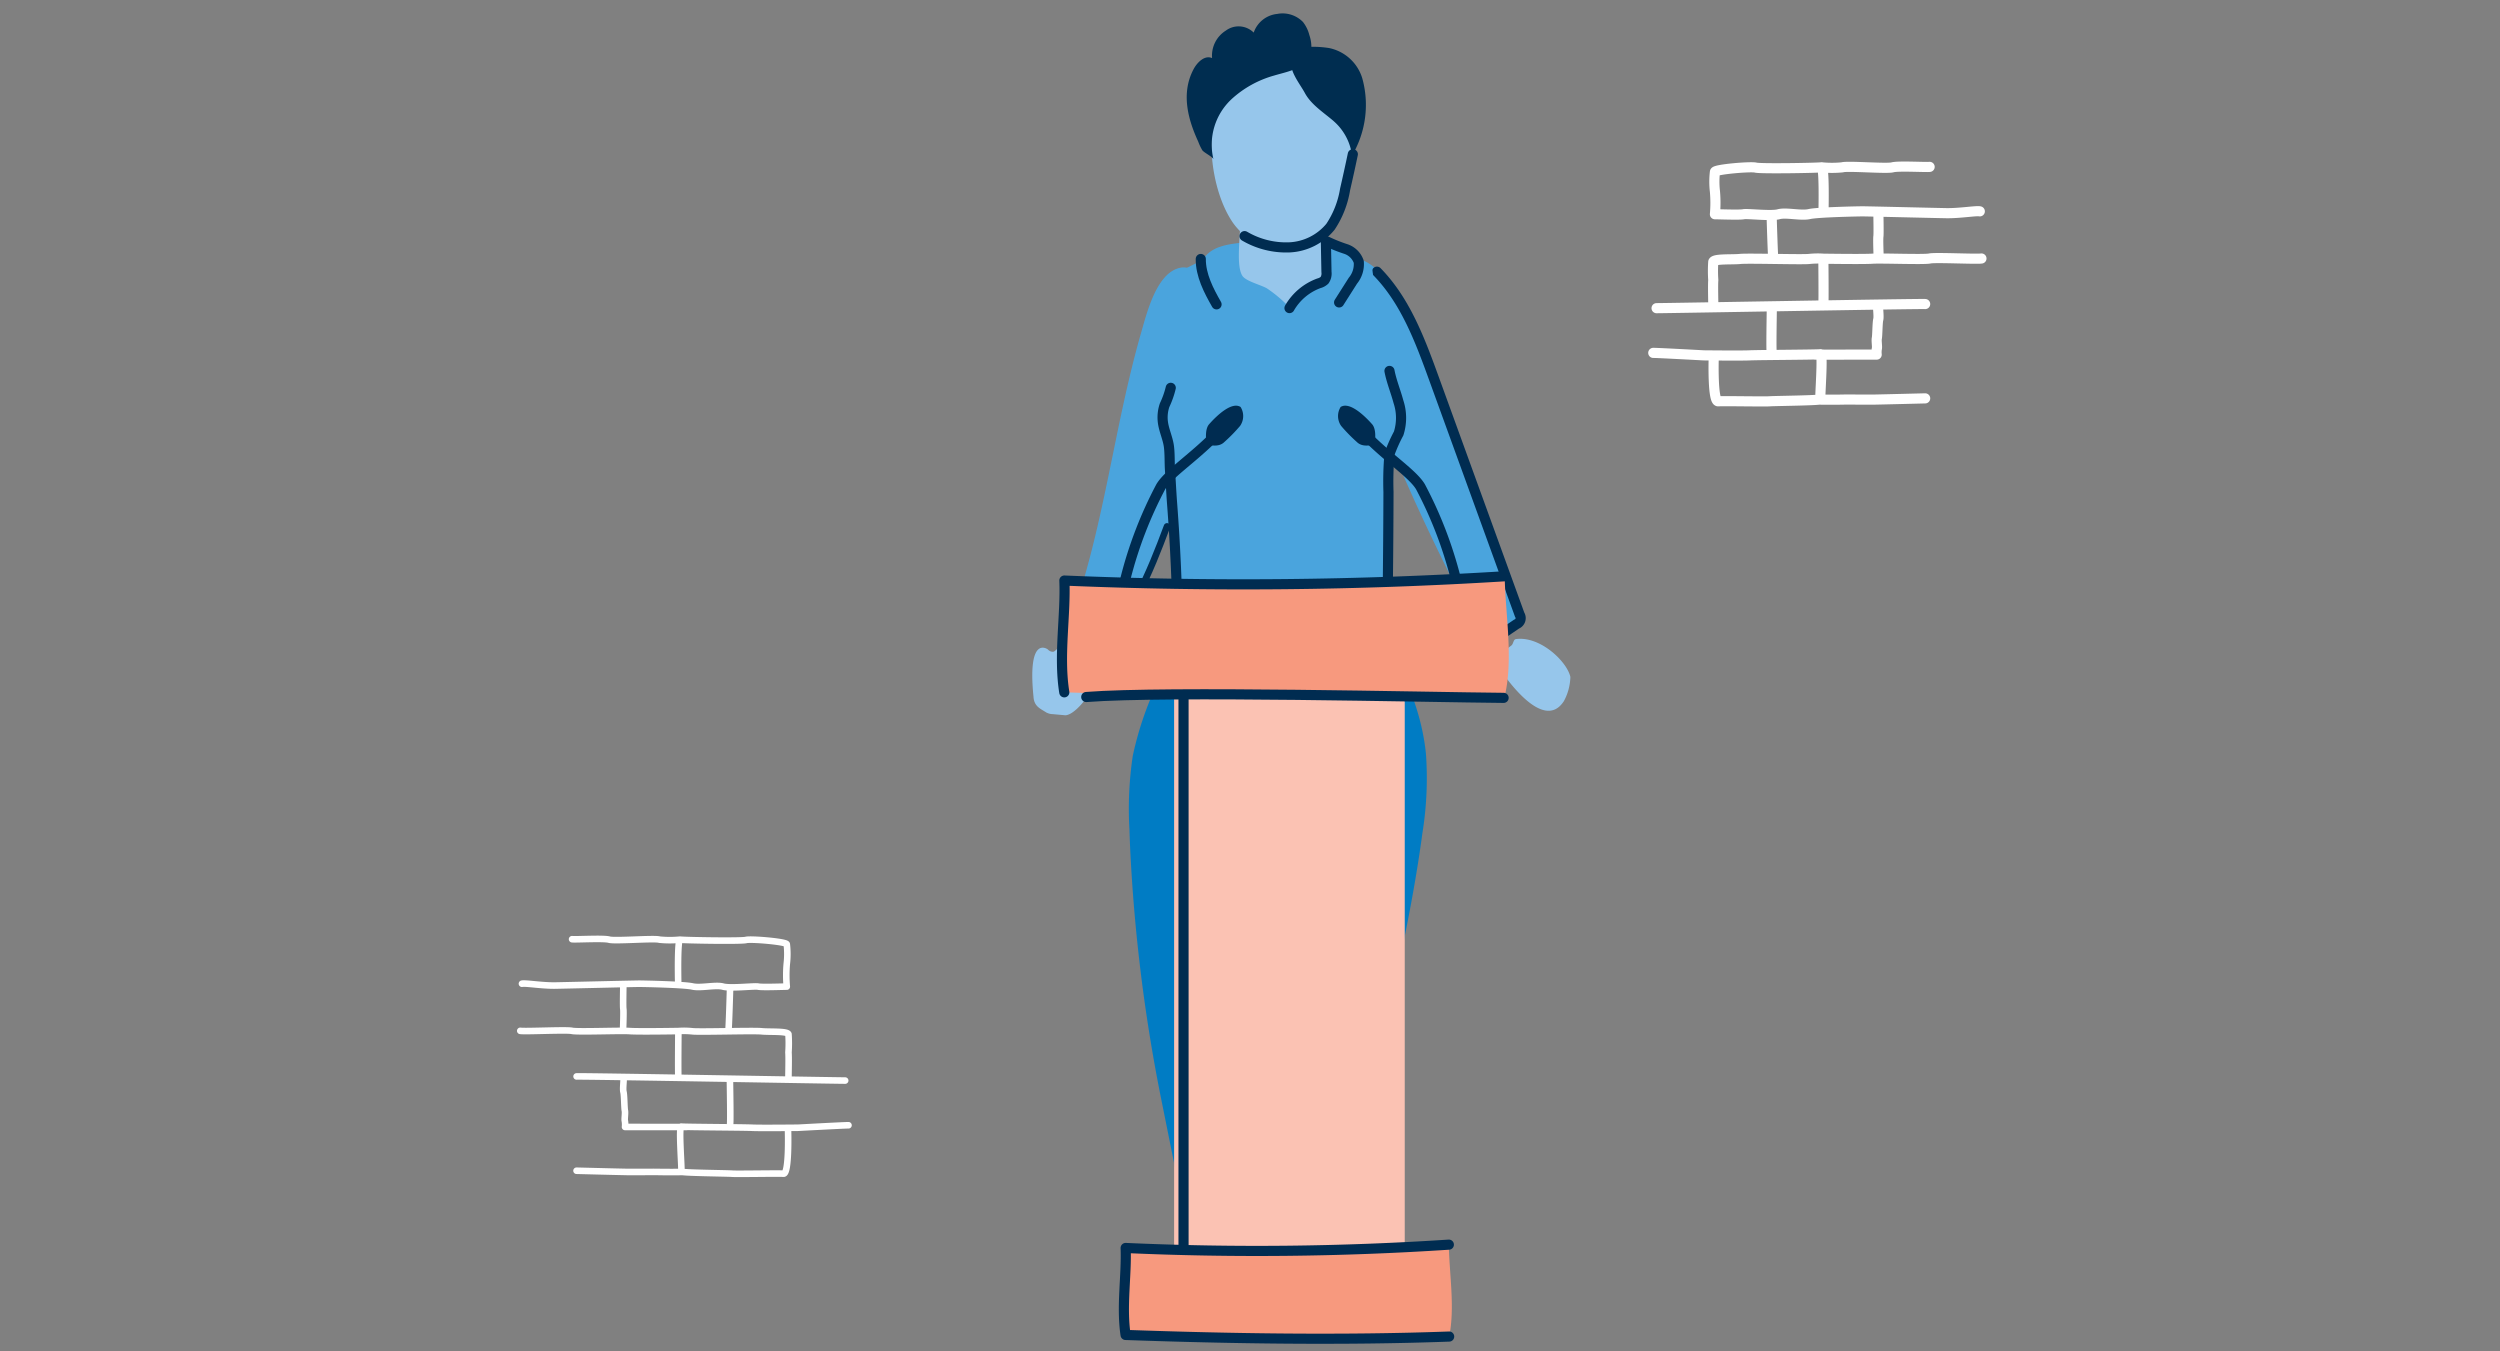 <svg xmlns="http://www.w3.org/2000/svg" width="370" height="200" viewBox="0 0 370 200">
  <rect x="0" y="0" width="370" height="200" fill="#808080" stroke="none"/>
  <g id="Community-Meetings" transform="translate(-226 -1197)">
    <path id="Path_19190" data-name="Path 19190" d="M0,0H370V200H0Z" transform="translate(226 1197)" fill="none"/>
    <g id="Group_38956" data-name="Group 38956" transform="translate(286.232 1181.455)">
      <g id="Group_38948" data-name="Group 38948">
        <path id="Path_13947" data-name="Path 13947" d="M79.489,48.151c-4.2,14.526-5.585,29.8-10.952,43.959l4.314,3.919A60.318,60.318,0,0,0,84.863,72.772a110.133,110.133,0,0,0,3.578-25.948c.076-2.174.358-9.48-3.727-7.974-3.091,1.138-4.438,6.578-5.226,9.3" transform="translate(29.213 16.473)" fill="#4aa4dd"/>
        <path id="Path_13948" data-name="Path 13948" d="M105.733,43.6a46.007,46.007,0,0,1,4.36,9.967q6.536,18.878,13.07,37.755l-4.692,3.765C110.3,79.234,102.312,63.124,97.639,45.909,97.1,43.915,95.4,38.173,98.993,37.8c2.577-.267,5.565,3.966,6.74,5.8" transform="translate(41.245 16.108)" fill="#4aa4dd"/>
        <path id="Path_13949" data-name="Path 13949" d="M116.692,94.387l4.628-3.138a.947.947,0,0,0,.455-1.393L109.094,54.909c-2.055-5.664-4.225-11.514-8.443-15.817" transform="translate(42.901 16.662)" fill="none" stroke="#002c51" stroke-linecap="round" stroke-linejoin="round" stroke-width="1.5"/>
        <path id="Path_13950" data-name="Path 13950" d="M68.393,80.4l4.195,4.175c5.274-5.126,8.185-12.159,10.747-19.053" transform="translate(29.152 27.928)" fill="none" stroke="#002c51" stroke-linecap="round" stroke-linejoin="round" stroke-width="0.972"/>
        <path id="Path_13951" data-name="Path 13951" d="M100.3,176.992a18.129,18.129,0,0,0,5.86.234c1.751-22.72,9.161-44.634,12.186-67.22a51.072,51.072,0,0,0,.531-11.7c-.606-6.243-3.165-12.146-6.321-17.566a33.441,33.441,0,0,0-7.2-9.129A15.447,15.447,0,0,0,94.619,67.75a10.448,10.448,0,0,0-8.576,5.584c-2,3.924-3.6,7.958-5.568,11.831a48.832,48.832,0,0,0-4.99,13.374,52.74,52.74,0,0,0-.495,10.912q.036,1.189.086,2.373a248.7,248.7,0,0,0,4.715,38.022q2.563,12.74,5.127,25.48a1.617,1.617,0,0,0,1.87,1.693l4.313.14,5.876-74.338Z" transform="translate(31.936 28.864)" fill="#007cc4"/>
        <path id="Path_13952" data-name="Path 13952" d="M113.486,64.016a3.492,3.492,0,0,0,.116-.974,22.477,22.477,0,0,0-.2-3.406c.056,0,.111.014.168.021a109.171,109.171,0,0,1-4.033-19.886q-1-.5-2.02-.978a4.058,4.058,0,0,0-.372-.546c-1.1-1.348-2.977-1.734-4.705-1.953-1.269-.16-2.557-.307-3.851-.4-.779-.073-1.566-.1-2.356-.107h-.481c-.789,0-1.576.034-2.356.107-1.292.1-2.581.242-3.851.4-1.727.218-3.6.6-4.7,1.953a3.811,3.811,0,0,0-.372.546c-1.767.829-3.5,1.72-5.214,2.66a23.424,23.424,0,0,1-.073,3.941c-.15,1.423-.358,2.842-.553,4.26-.011.08-.031.2-.054.338-.061.377-.093.763-.134,1.141-.324,2.945-.09,5.937-.325,8.88l.7-.358.8,10.33a1.17,1.17,0,0,1,.184.257c.13.252.145,3.912.16,4.2l.573,11.986c.073,1.515-.355,4.371.272,5.728.823,1.781,1.873,1.483,4.065,1.68A92.27,92.27,0,0,0,96,94.15a92.246,92.246,0,0,0,11.125-.318c2.194-.2,3.243.1,4.066-1.68.626-1.356.2-4.213.271-5.728.137-2.852.274-7.277.411-11.028.13-3.567-.552-7.274,1.222-10.553a4.632,4.632,0,0,0,.4-.827" transform="translate(33.297 15.252)" fill="#4aa4dd"/>
        <path id="Path_13953" data-name="Path 13953" d="M86.274,41a9.2,9.2,0,0,0,7.26,4.483c5.769.645,8.4-1.988,9.694-7.378,1.537-6.41,2.51-12.819-1.982-18.244a9.969,9.969,0,0,0-3.939-3.19,7.561,7.561,0,0,0-2.32-.442A10.714,10.714,0,0,0,87.2,19.143C82,24.1,82.777,35.266,86.274,41" transform="translate(35.581 6.913)" fill="#96c6eb"/>
        <path id="Path_13954" data-name="Path 13954" d="M94.456,46.973a9.615,9.615,0,0,1,4.185-3.129,1.587,1.587,0,0,0,.757-.5,1.433,1.433,0,0,0,.147-.839q-.113-3.9-.225-7.792a4.007,4.007,0,0,0-.307-1.72c-1.6-3.148-12.635-.548-12.507.412.3,2.265-.789,7.843.352,9.56.525.79,2.765,1.336,3.61,1.833A19.95,19.95,0,0,1,94,47.823a8,8,0,0,1,.459-.85" transform="translate(36.795 13.419)" fill="#96c6eb"/>
        <path id="Path_13955" data-name="Path 13955" d="M89.307,146.044a10.928,10.928,0,0,1-4.631-1.359,19.051,19.051,0,0,1-3.353,2.711c-1.152.563-2.514.459-3.658,1.071-.264.141-.546.345-.562.643-.07,1.272,10.745.958,12.065.99,2.576.058,1.877-1.552,1.562-3.463a.754.754,0,0,0-.165-.428.786.786,0,0,0-.571-.144c-.23,0-.458-.007-.686-.021" transform="translate(32.864 61.67)" fill="#002d50"/>
        <path id="Path_13956" data-name="Path 13956" d="M98.514,145.31a3.553,3.553,0,0,1,1.652-.25,3.259,3.259,0,0,1,1.219.657,24.472,24.472,0,0,0,4.7,2.681l.339.887a20.337,20.337,0,0,1-8.757.2,27.421,27.421,0,0,0-5.651-.981c-.342.006.26-2.649,1.493-2.857,1.6-.271,3.286.157,5-.342" transform="translate(39.182 61.817)" fill="#002d50"/>
        <path id="Path_13957" data-name="Path 13957" d="M97.2,44.949l2.038-3.209a3.861,3.861,0,0,0,.871-2.805,3.022,3.022,0,0,0-1.907-1.888,22.233,22.233,0,0,1-2.589-1.021" transform="translate(40.756 15.355)" fill="none" stroke="#002c51" stroke-linecap="round" stroke-linejoin="round" stroke-width="1.5"/>
        <path id="Path_13958" data-name="Path 13958" d="M82.373,37.773c-.021,2.389,1.17,4.688,2.335,6.718" transform="translate(35.11 16.1)" fill="none" stroke="#002c51" stroke-linecap="round" stroke-linejoin="round" stroke-width="1.5"/>
        <path id="Path_13959" data-name="Path 13959" d="M79.617,51.144a13.06,13.06,0,0,1-.91,2.571,5.608,5.608,0,0,0-.258,2.466c.153,1.278.76,2.456.909,3.732.13,1.11.076,2.272.148,3.394.107,1.672.188,3.346.315,5.016q.706,9.259.823,18.55" transform="translate(33.421 21.799)" fill="none" stroke="#002c51" stroke-linecap="round" stroke-linejoin="round" stroke-width="1.5"/>
        <path id="Path_13960" data-name="Path 13960" d="M102.738,49.389c.3,1.56.92,3.038,1.331,4.573a7.6,7.6,0,0,1,.026,4.684,23.017,23.017,0,0,0-1.355,3.038,46.422,46.422,0,0,0-.15,5.624q-.009,3.532-.036,7.063c-.029,3.6-.05,7.2-.145,10.792a3.165,3.165,0,0,1-.221,1.3,3.213,3.213,0,0,1-2.072,1.359" transform="translate(42.673 21.051)" fill="none" stroke="#002c51" stroke-linecap="round" stroke-linejoin="round" stroke-width="1.5"/>
        <path id="Path_13961" data-name="Path 13961" d="M86.916,39.024a12.162,12.162,0,0,0,6.672,1.663,8.355,8.355,0,0,0,6.042-3.048,13.922,13.922,0,0,0,2.162-5.52q.6-2.6,1.147-5.214" transform="translate(37.047 11.468)" fill="none" stroke="#002c51" stroke-linecap="round" stroke-linejoin="round" stroke-width="1.5"/>
        <path id="Path_13962" data-name="Path 13962" d="M96.964,35.909q.045,2.291.088,4.584a1.759,1.759,0,0,1-.284,1.221,1.938,1.938,0,0,1-.836.451,8.328,8.328,0,0,0-4.354,3.67" transform="translate(39.034 15.306)" fill="none" stroke="#002c51" stroke-linecap="round" stroke-linejoin="round" stroke-width="1.5"/>
        <path id="Path_13963" data-name="Path 13963" d="M87.563,24.961a15.488,15.488,0,0,1,6.291-3.48c1.97-.6,5.039-1.043,5.468-3.527a5.507,5.507,0,0,0-.27-2.5,5.154,5.154,0,0,0-.928-1.891,4.206,4.206,0,0,0-3.815-1.2,4.11,4.11,0,0,0-3.481,2.764,3.167,3.167,0,0,0-4.119-.3,4.37,4.37,0,0,0-2.041,4.073c-1.077-.479-2.191.608-2.743,1.649-1.848,3.486-.881,7.308.683,10.69a7.67,7.67,0,0,0,.613,1.3c.281.379,1.562.981,1.653,1.346a9.2,9.2,0,0,1,2.688-8.92" transform="translate(34.489 5.243)" fill="#002d50"/>
        <path id="Path_13964" data-name="Path 13964" d="M98.051,26.757a8.1,8.1,0,0,1,2.716,5.09,14.709,14.709,0,0,0,1.51-11.463,6.5,6.5,0,0,0-4.866-4.438,15.03,15.03,0,0,0-3.986-.11,1.162,1.162,0,0,0-.489.1,1.132,1.132,0,0,0-.308.281,3.54,3.54,0,0,0-.853,1.522c-.322,1.6,1.284,3.5,2.01,4.846.94,1.75,2.8,2.9,4.267,4.169" transform="translate(39.099 6.717)" fill="#002d50"/>
        <path id="Path_13965" data-name="Path 13965" d="M65.071,85.459c.117,1.4,1.013,1.693,1.86,2.251a2.175,2.175,0,0,0,1.03.268l1.731.158s1.429.349,4.179-3.935c1.282-2-3.46-7.465-5.3-5.878-.188.163-.358.378-.6.424a1.016,1.016,0,0,1-.784-.351s-3.071-2.333-2.112,7.063" transform="translate(27.657 33.263)" fill="#96c6eb"/>
        <path id="Path_13966" data-name="Path 13966" d="M116.063,77.233c-.4.054-.354.7-.67.94l-2.639,2.021c1.326,2.3,7.3,11.036,10.409,6.217a7.935,7.935,0,0,0,.961-3.583c-.5-2.278-4.474-6.084-8.061-5.6" transform="translate(48.06 32.901)" fill="#96c6eb"/>
        <path id="Path_13967" data-name="Path 13967" d="M154.239,28.3a15.553,15.553,0,0,0,3.061,0c.7-.248,6.589.24,7.438,0s4.992.007,5.491-.068M153.891,62.672c.412.026,3.116.017,3.567,0s3.647.017,4.671,0,7.439-.18,7.439-.18m-6.942-13.655c-.084.19.124,1.529,0,1.99s-.126,2.383-.21,2.76.084,1.3,0,1.549a3.185,3.185,0,0,0-.024.877s-8.967.02-9.136,0m9.39-20.94c0,.354.061,3.095,0,3.47s.029,2.763.029,2.763m-15.83-5.95c0,.317.184,6.251.245,6.375m30.808.061c-.675.127-6.86-.188-7.657,0s-7.227-.064-8.512.03-7.228,0-7.228,0m23.152-7.009c-.491-.121-3,.307-4.962.271s-11.7-.271-12.371-.271-6.676.123-7.9.406-3.43-.284-4.533.023-4.654-.123-5.206,0-3.674,0-4.226,0a19.274,19.274,0,0,0,0-3.372,12.437,12.437,0,0,1,0-2.891c.031-.389,5.367-.831,6.034-.638s9.328.046,9.75-.047.291,6.133.291,6.133M146.872,48.9c0,.984-.123,6.864,0,6.864m-8.663-7.231c0-.486-.061-2.814,0-3.548a19.683,19.683,0,0,1,0-2.7c.184-.489,2.818-.305,3.982-.428s9.309.123,10.228,0a12.062,12.062,0,0,1,2.082-.036s.063,6.494,0,6.708M129.328,55.76c.736,0,7.472.367,7.472.367s5.636.061,6.8,0,10.044-.094,10.471-.17-.121,6.479,0,6.663-6.736.245-7.533.307-6.736-.061-7.593,0-.675-6.31-.675-6.31m-8.452-7.472c1.654,0,38.831-.673,39.749-.612" transform="translate(55.124 12.011)" fill="none" stroke="#fff" stroke-linecap="round" stroke-linejoin="round" stroke-width="1.5"/>
        <path id="Path_13968" data-name="Path 13968" d="M19.426,108.372c.5.076,4.642-.175,5.491.067s6.74-.242,7.439,0a15.538,15.538,0,0,0,3.059,0m-15.329,34.2s6.415.164,7.439.18,4.22-.016,4.671,0,3.155.024,3.568,0m.635-6.659c-.17.019-9.138,0-9.138,0a3.2,3.2,0,0,0-.024-.879c-.083-.251.084-1.171,0-1.547s-.083-2.3-.208-2.761.083-1.8,0-1.988m-.048-7.532s.088-2.389.027-2.764,0-3.116,0-3.469m15.556,6.656c.061-.123.245-6.059.245-6.374m-7.656,6.465s-5.94.1-7.227,0-7.717.157-8.513-.031-6.983.127-7.656,0m23.369-7.364s-.133-6.226.29-6.133,9.084.241,9.75.047,6,.25,6.034.639a12.345,12.345,0,0,1,0,2.89,19.432,19.432,0,0,0,0,3.373c-.551,0-3.674.121-4.226,0s-4.1.305-5.206,0-3.307.26-4.531-.023-7.228-.406-7.9-.406-10.41.235-12.371.271-4.471-.394-4.96-.271m30.78,20.946c.124,0,0-5.879,0-6.863m-7.629-.368c-.061-.213,0-6.708,0-6.708a12.079,12.079,0,0,1,2.084.036c.917.123,9.064-.123,10.228,0s3.8-.061,3.981.429a19.679,19.679,0,0,1,0,2.7c.061.733,0,3.061,0,3.547m-.061,8.088s.184,6.371-.673,6.31-6.8.061-7.595,0-7.656-.123-7.533-.307-.429-6.738,0-6.662,9.309.108,10.473.17,6.8,0,6.8,0,6.738-.368,7.472-.368m-40.24-7.227c.918-.061,38.1.612,39.749.612" transform="translate(5.011 46.175)" fill="none" stroke="#fff" stroke-linecap="round" stroke-linejoin="round" stroke-width="0.972"/>
        <path id="Path_13969" data-name="Path 13969" d="M68.311,87.872c21.355.709,43.892,1.04,65.246.3,1.217-5.471.006-12.147-.064-17.48a625.927,625.927,0,0,1-65.171.633c.221,5.164-.883,11.088-.011,16.543" transform="translate(28.972 30.133)" fill="#f7997e"/>
        <path id="Path_13970" data-name="Path 13970" d="M133.493,70.7a625.927,625.927,0,0,1-65.171.633c.221,5.164-.883,11.088-.011,16.543" transform="translate(28.972 30.133)" fill="none" stroke="#002c51" stroke-linecap="round" stroke-linejoin="round" stroke-width="1.5"/>
        <path id="Path_13971" data-name="Path 13971" d="M79.606,83.1v82.921c11.534,0,22.6-.036,34.133-.19V83c-11.379-.094-22.754.106-34.133.106" transform="translate(33.931 35.366)" fill="#fbc2b3"/>
        <line id="Line_1" data-name="Line 1" y2="82.921" transform="translate(114.93 118.47)" fill="none" stroke="#002c51" stroke-linecap="round" stroke-linejoin="round" stroke-width="1.5"/>
        <path id="Path_13972" data-name="Path 13972" d="M74.559,77.037a60.665,60.665,0,0,1,5.224-13.585c1.073-1.787,4.18-3.831,7.3-6.833" transform="translate(31.78 24.133)" fill="none" stroke="#002c51" stroke-linecap="round" stroke-linejoin="round" stroke-width="1.5"/>
        <path id="Path_13973" data-name="Path 13973" d="M83,58.687c-.123-.884-.213-2.281.381-2.949,1.231-1.391,3.38-3.367,4.655-2.549a2.543,2.543,0,0,1-.073,2.8,23.65,23.65,0,0,1-2.335,2.39c-.957.958-2.629.308-2.629.308" transform="translate(35.339 22.589)" fill="#002c51"/>
        <path id="Path_13974" data-name="Path 13974" d="M112.575,77.037a60.665,60.665,0,0,0-5.224-13.585c-1.073-1.787-4.18-3.831-7.3-6.833" transform="translate(42.646 24.133)" fill="none" stroke="#002c51" stroke-linecap="round" stroke-linejoin="round" stroke-width="1.5"/>
        <path id="Path_13975" data-name="Path 13975" d="M102.039,58.687c.123-.884.213-2.281-.381-2.949-1.231-1.391-3.38-3.367-4.655-2.549a2.543,2.543,0,0,0,.073,2.8,23.65,23.65,0,0,0,2.335,2.39c.957.958,2.629.308,2.629.308" transform="translate(41.179 22.589)" fill="#002c51"/>
        <path id="Path_13976" data-name="Path 13976" d="M132.257,83.474c-11.379-.094-49.925-1.055-61.769-.127" transform="translate(30.045 35.355)" fill="none" stroke="#002c51" stroke-linecap="round" stroke-linejoin="round" stroke-width="1.5"/>
        <path id="Path_13977" data-name="Path 13977" d="M74.646,153.421c15.673.552,32.214.81,47.887.235.893-4.256,0-9.45-.049-13.6a433.3,433.3,0,0,1-47.83.492c.163,4.019-.649,8.627-.009,12.873" transform="translate(31.71 59.697)" fill="#f7997e"/>
        <path id="Path_13978" data-name="Path 13978" d="M122.485,140.056a433.641,433.641,0,0,1-47.83.493c.161,4.018-.649,8.626-.009,12.872,15.673.552,32.213.81,47.886.237" transform="translate(31.71 59.697)" fill="none" stroke="#002c51" stroke-linecap="round" stroke-linejoin="round" stroke-width="1.5"/>
      </g>
    </g>
  </g>
</svg>

